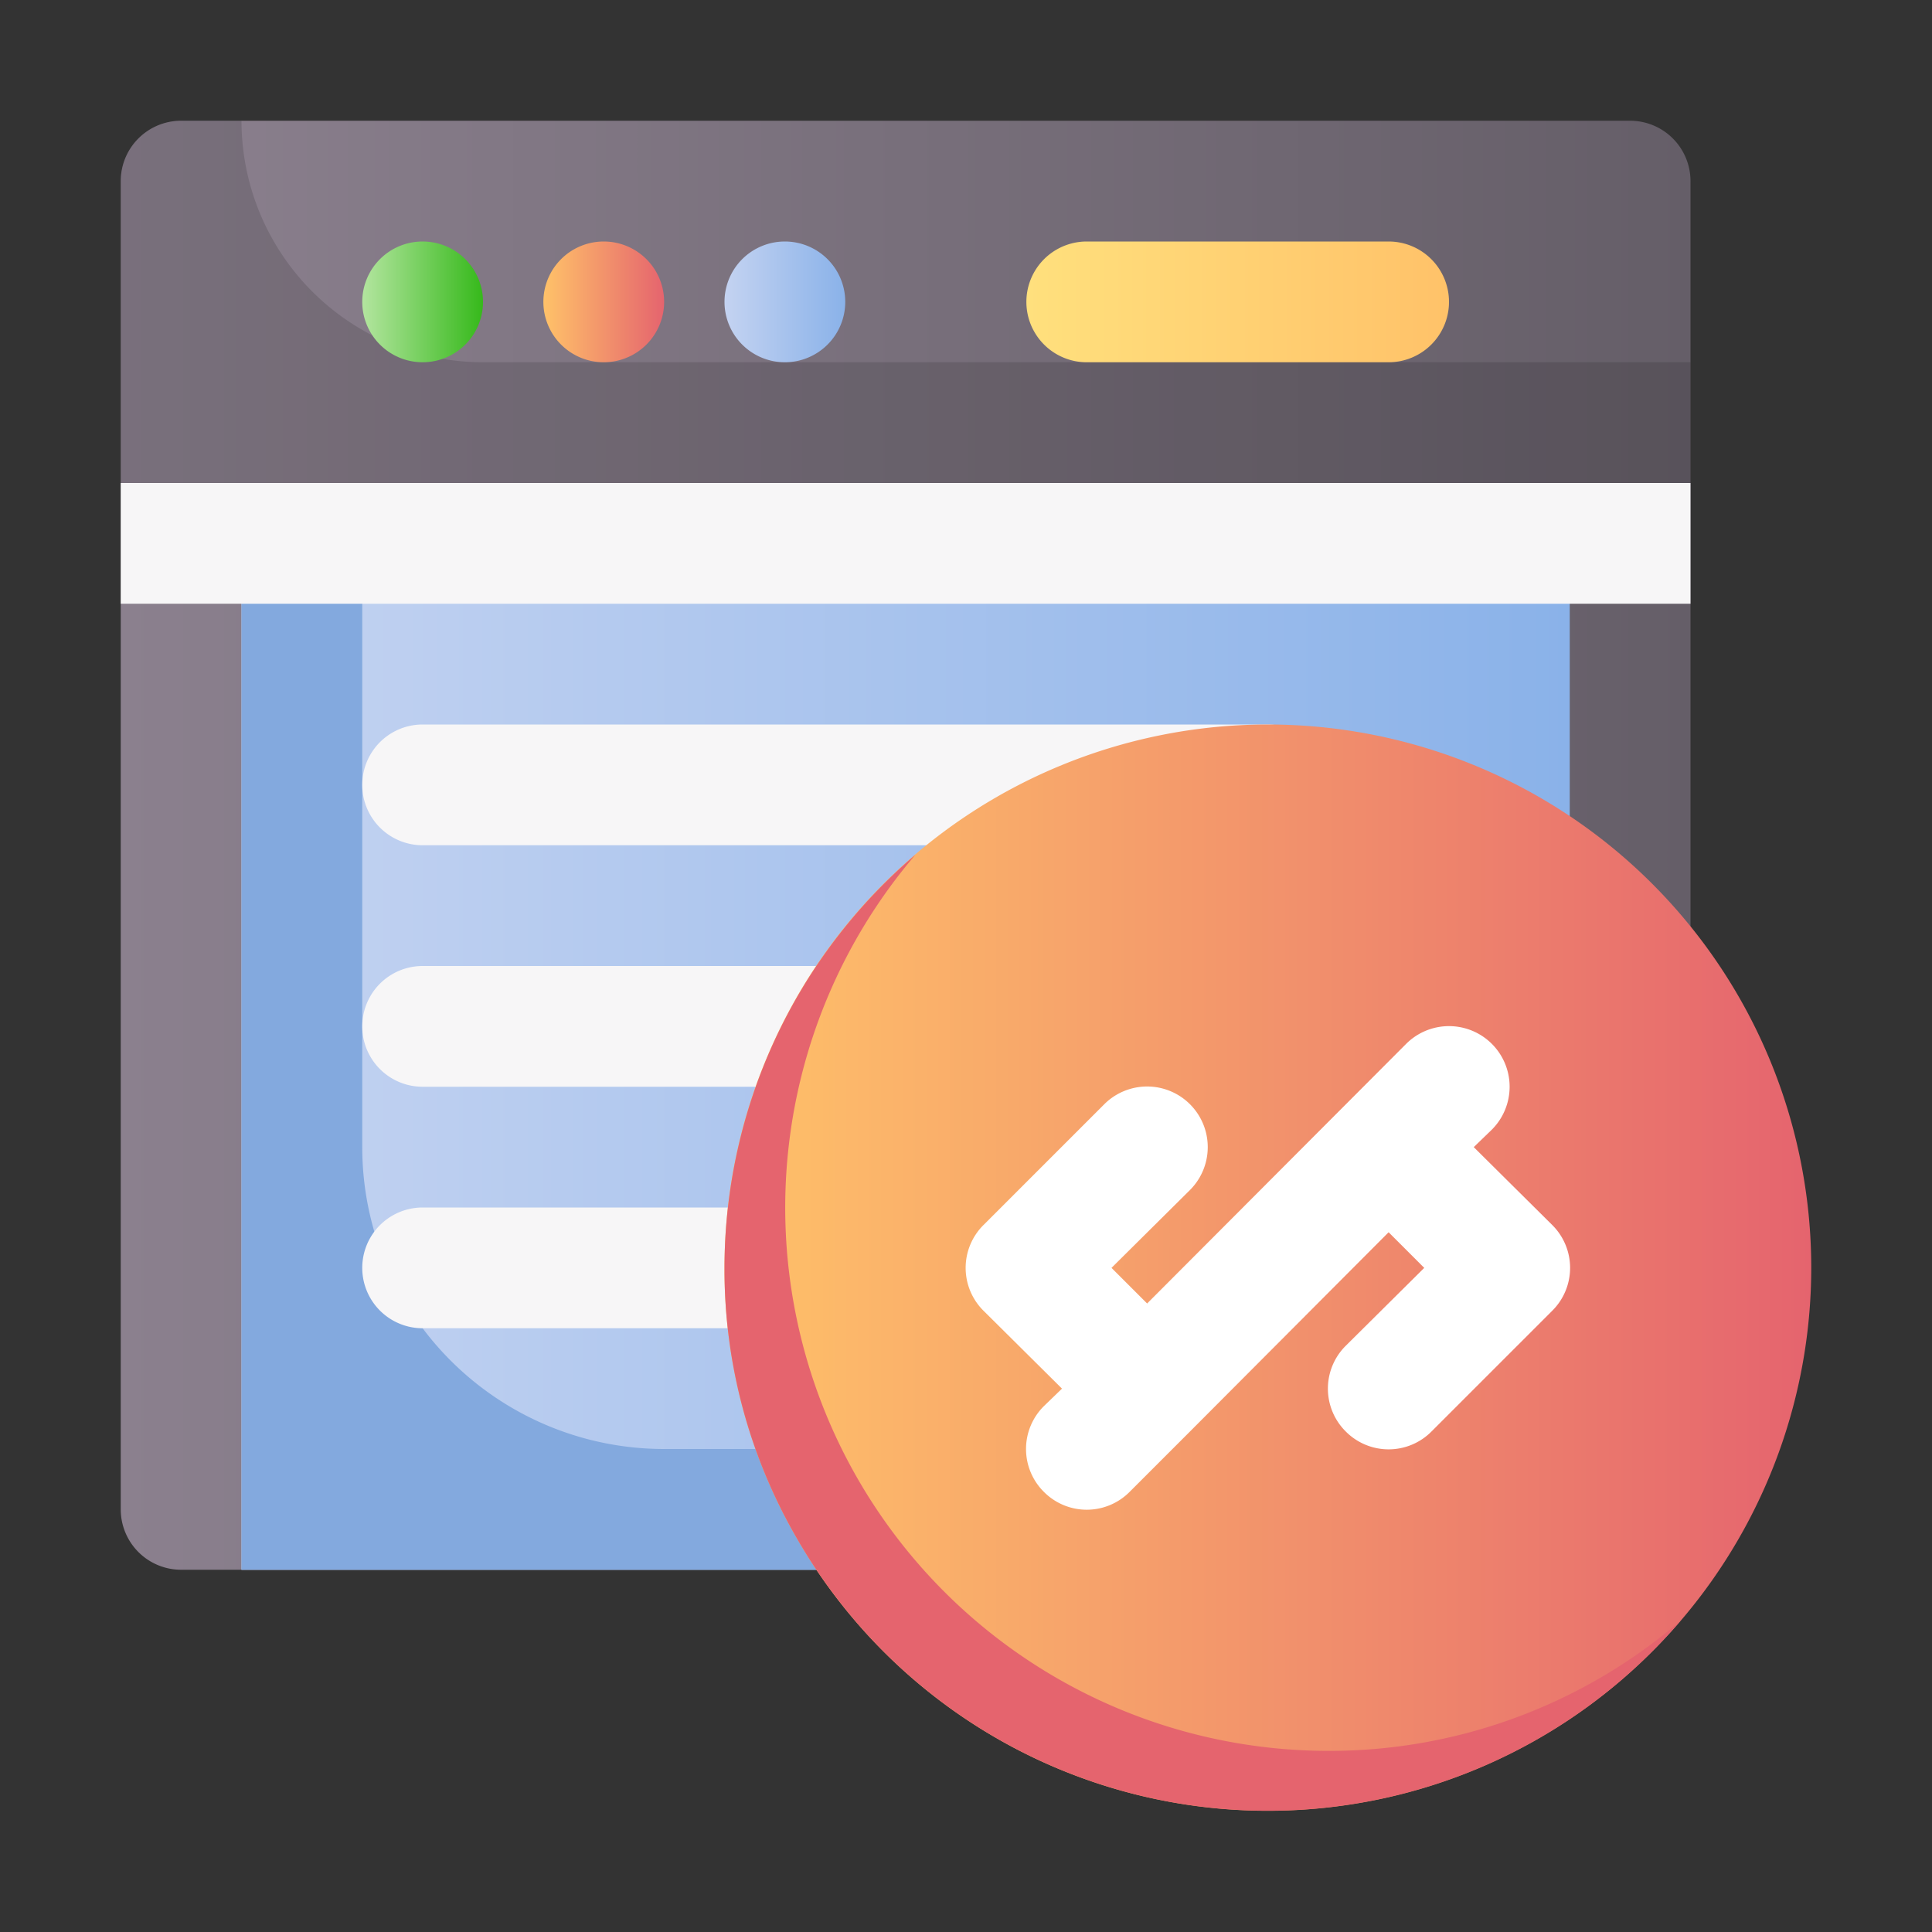 <svg height="512" viewBox="0 0 32 32" width="512" xmlns="http://www.w3.org/2000/svg" xmlns:xlink="http://www.w3.org/1999/xlink"><rect x="0" y="0" width="32" height="32" fill="#333333" stroke="none"/><linearGradient id="linear-gradient" gradientUnits="userSpaceOnUse" x1="2" x2="28" y1="14" y2="14"><stop offset="0" stop-color="#8b808e"/><stop offset="1" stop-color="#655e68"/></linearGradient><linearGradient id="linear-gradient-2" gradientUnits="userSpaceOnUse" x1="4" x2="26" y1="17" y2="17"><stop offset="0" stop-color="#c4d3f1"/><stop offset="1" stop-color="#8ab2e9"/></linearGradient><linearGradient id="linear-gradient-3" gradientUnits="userSpaceOnUse" x1="12" x2="30" y1="21" y2="21"><stop offset="0" stop-color="#ffc269"/><stop offset="1" stop-color="#e5646e"/></linearGradient><linearGradient id="linear-gradient-4" gradientUnits="userSpaceOnUse" x1="17" x2="24" y1="5" y2="5"><stop offset="0" stop-color="#ffe07d"/><stop offset="1" stop-color="#ffc269"/></linearGradient><linearGradient id="linear-gradient-5" gradientUnits="userSpaceOnUse" x1="6" x2="8" y1="5" y2="5"><stop offset="0" stop-color="#b3e59f"/><stop offset="1" stop-color="#36b91b"/></linearGradient><linearGradient id="linear-gradient-6" x1="9" x2="11" xlink:href="#linear-gradient-3" y1="5" y2="5"/><linearGradient id="linear-gradient-7" x1="12" x2="14" xlink:href="#linear-gradient-2" y1="5" y2="5"/><g id="_62_custom_coding" data-name="62 custom coding"><path d="m28 3v12.71a1 1 0 0 1 -1.75.66 2 2 0 0 0 -.25-.25 6.93 6.93 0 0 0 -5-2.12 7 7 0 0 0 -7 7 6.91 6.91 0 0 0 .94 3.49 1 1 0 0 1 -.86 1.51h-11.08a1 1 0 0 1 -1-1v-22a1 1 0 0 1 1-1h24a1 1 0 0 1 1 1z" fill="url(#linear-gradient)"/><path d="m28 6v4h-26v-7a1 1 0 0 1 1-1h1a4 4 0 0 0 4 4z" opacity=".13"/><path d="m26 8v8.12a6.93 6.93 0 0 0 -5-2.12 7 7 0 0 0 -7 7 6.91 6.91 0 0 0 .94 3.49 1 1 0 0 1 -.86 1.51h-10.08v-18z" fill="url(#linear-gradient-2)"/><path d="m15 25.5a1 1 0 0 1 -.87.5h-10.13v-18h2v11a5 5 0 0 0 5 5h3.68c.08.17.17.33.26.49a1 1 0 0 1 .06 1.01z" fill="#83a9de"/><path d="m21 14h-14a1 1 0 0 1 0-2h14a1 1 0 0 1 0 2zm-6 3a1 1 0 0 0 -1-1h-7a1 1 0 0 0 0 2h7a1 1 0 0 0 1-1zm-1 4a1 1 0 0 0 -1-1h-6a1 1 0 0 0 0 2h6a1 1 0 0 0 1-1z" fill="#f7f6f7"/><path d="m30 21a9 9 0 0 1 -16.79 4.5 8.87 8.87 0 0 1 -1.21-4.5 9 9 0 0 1 18 0z" fill="url(#linear-gradient-3)"/><path d="m27.84 26.84a9 9 0 0 1 -14.63-1.34 8.87 8.87 0 0 1 -1.21-4.5 9 9 0 0 1 3.16-6.84 9 9 0 0 0 -.95 10.34 9 9 0 0 0 7.79 4.5 8.92 8.92 0 0 0 5.84-2.16z" fill="#e5646e"/><path d="m28 8v2h-26v-2z" fill="#f7f6f7"/><path d="m24 5a1 1 0 0 1 -1 1h-5a1 1 0 0 1 0-2h5a1 1 0 0 1 1 1z" fill="url(#linear-gradient-4)"/><path d="m25.71 21.71-2 2a1 1 0 0 1 -1.42 0 1 1 0 0 1 0-1.42l1.3-1.29-.59-.59-3.29 3.3-1 1a1 1 0 0 1 -1.42 0 1 1 0 0 1 0-1.42l.3-.29-1.3-1.29a1 1 0 0 1 0-1.42l2-2a1 1 0 0 1 1.42 1.42l-1.3 1.29.59.59 4.29-4.3a1 1 0 0 1 1.42 1.42l-.3.29 1.3 1.29a1 1 0 0 1 0 1.42z" fill="#fff"/><path d="m8 5a1 1 0 1 1 -1-1 1 1 0 0 1 1 1z" fill="url(#linear-gradient-5)"/><path d="m11 5a1 1 0 1 1 -1-1 1 1 0 0 1 1 1z" fill="url(#linear-gradient-6)"/><path d="m14 5a1 1 0 1 1 -1-1 1 1 0 0 1 1 1z" fill="url(#linear-gradient-7)"/></g></svg>